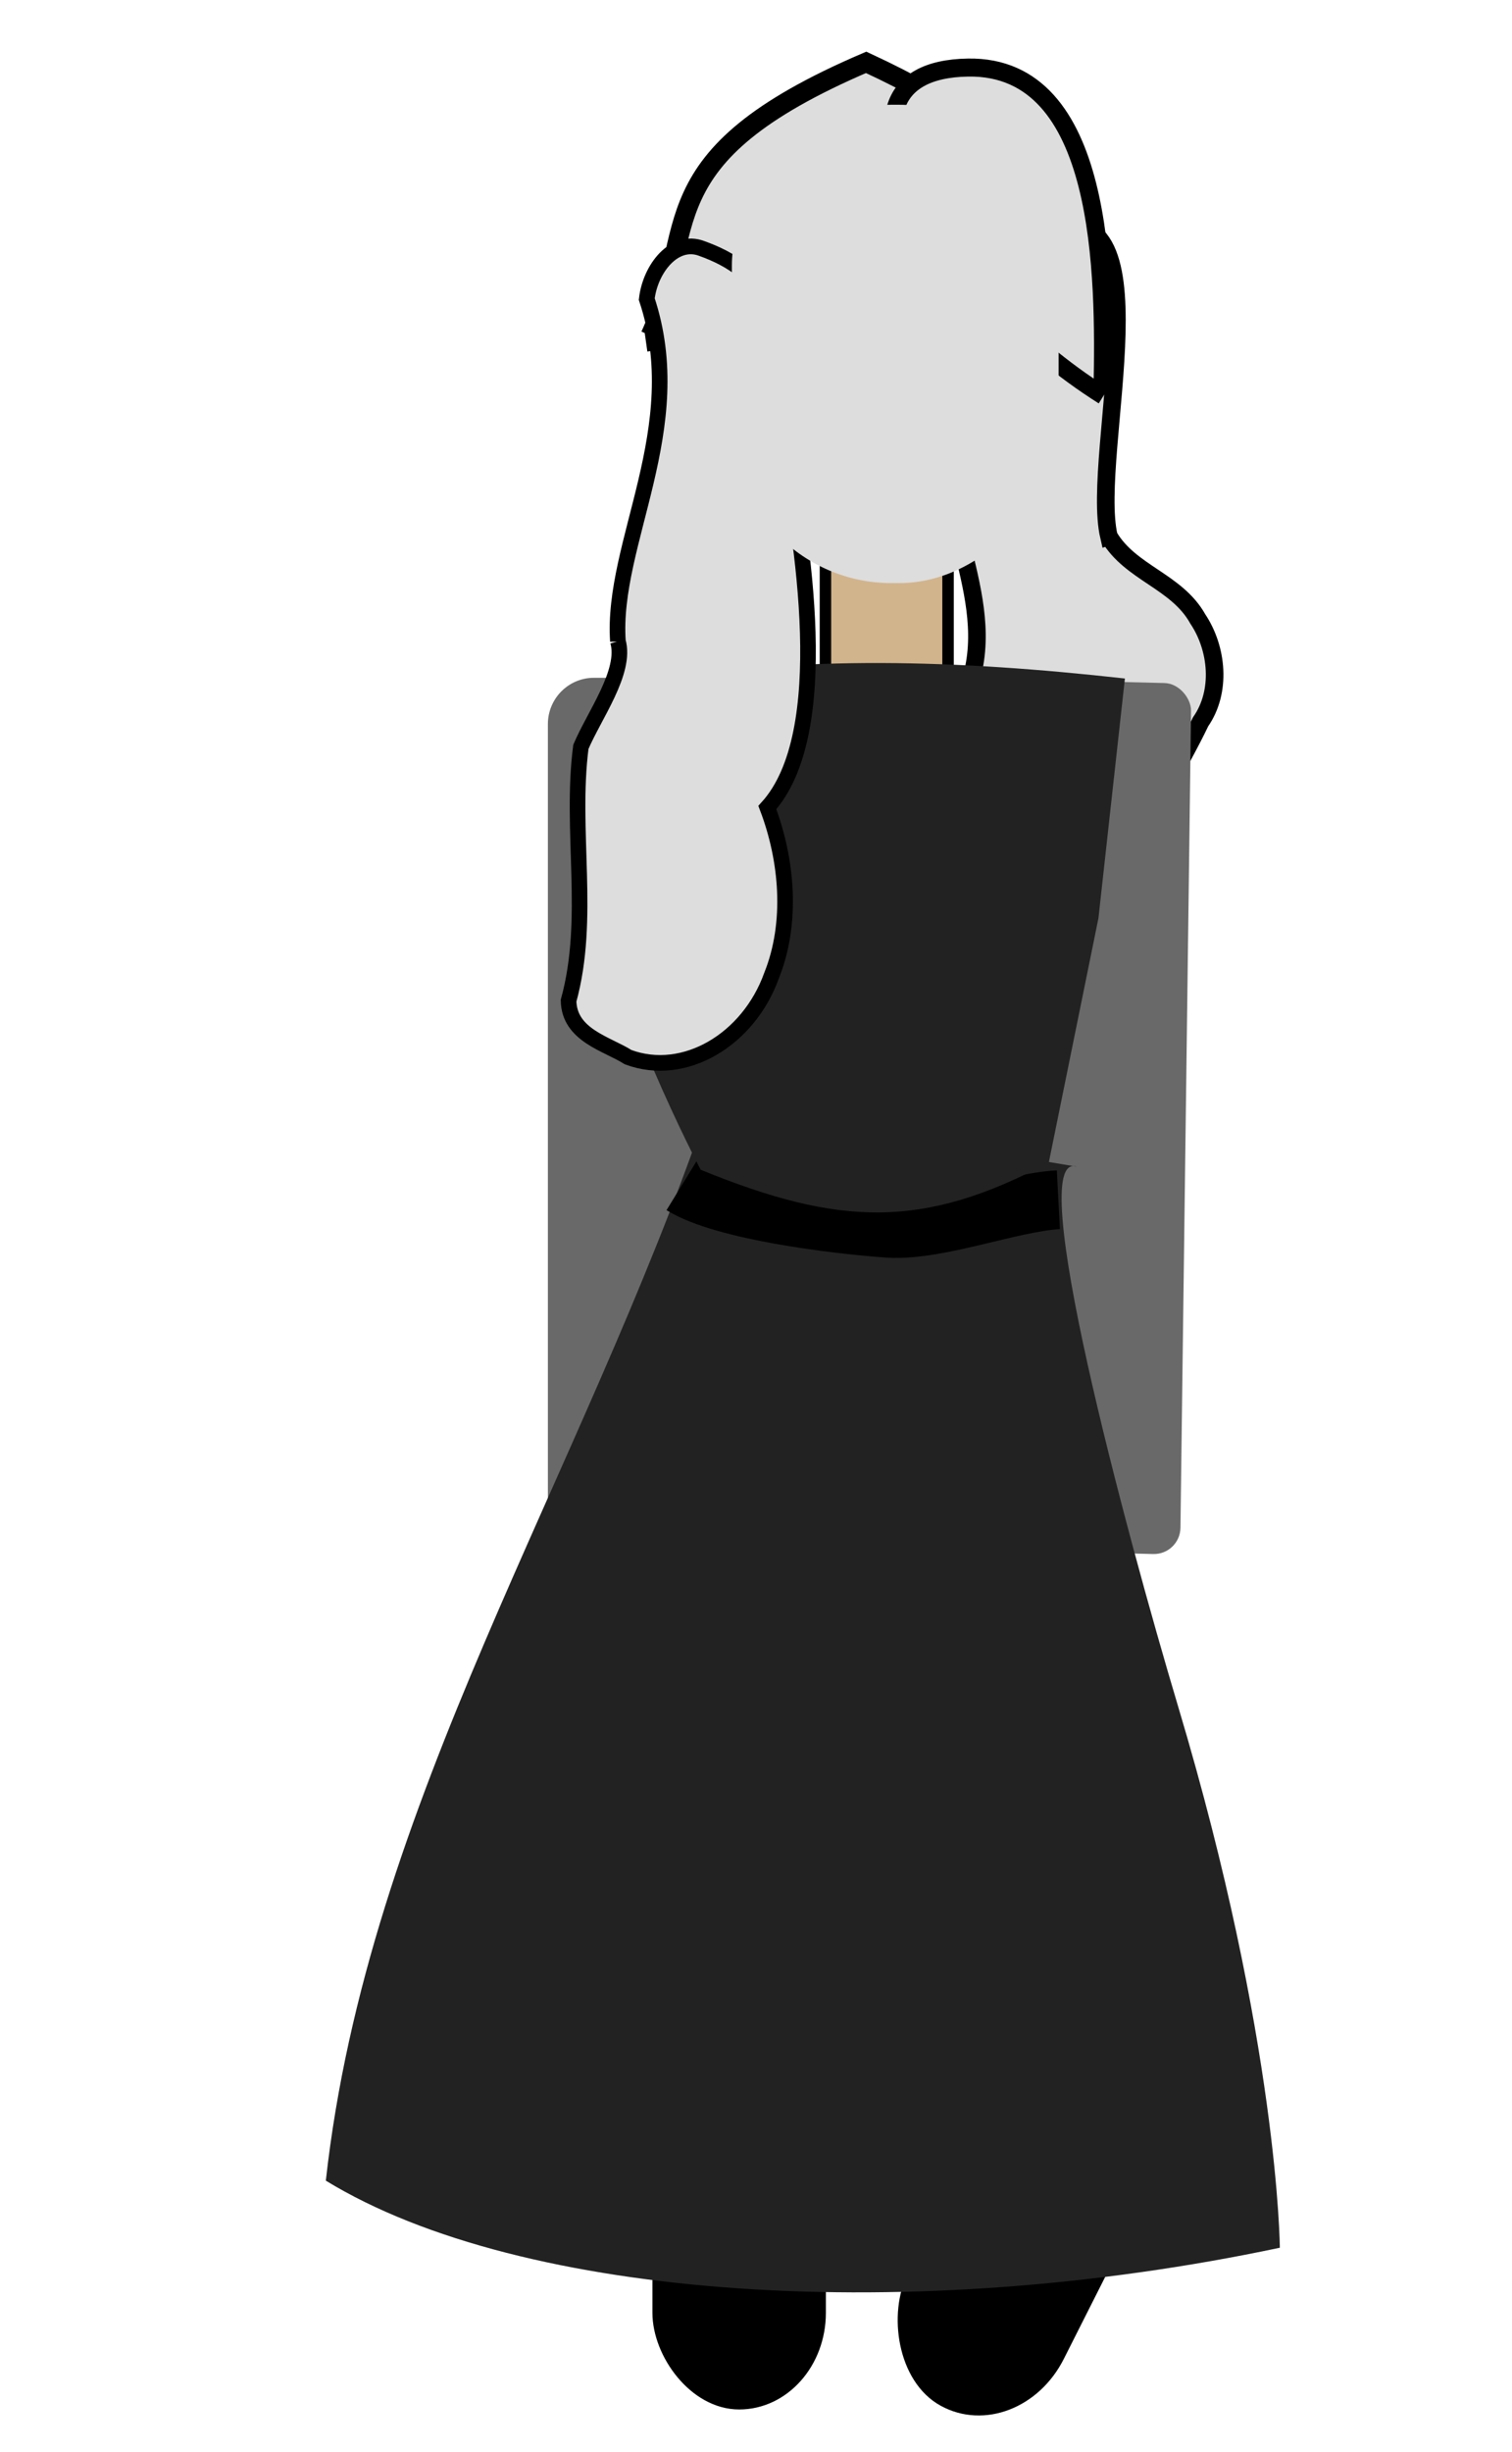 <?xml version="1.0" encoding="UTF-8" standalone="no"?>
<!-- Created with Inkscape (http://www.inkscape.org/) -->

<svg
   id="svg3063"
   version="1.1"
   inkscape:version="1.1.1 (eb90963e84, 2021-10-02)"
   width="432"
   height="700"
   sodipodi:docname="object.svg"
   inkscape:export-filename="/home/ng/Desktop/filmgenerator/objects/dynasty/back_talk/object.png"
   inkscape:export-xdpi="192.85715"
   inkscape:export-ydpi="192.85715"
   xmlns:inkscape="http://www.inkscape.org/namespaces/inkscape"
   xmlns:sodipodi="http://sodipodi.sourceforge.net/DTD/sodipodi-0.dtd"
   xmlns="http://www.w3.org/2000/svg"
   xmlns:svg="http://www.w3.org/2000/svg"
   xmlns:rdf="http://www.w3.org/1999/02/22-rdf-syntax-ns#"
   xmlns:cc="http://creativecommons.org/ns#"
   xmlns:dc="http://purl.org/dc/elements/1.1/">
  <defs
     id="defs3067" />
  <sodipodi:namedview
     pagecolor="#ffffff"
     bordercolor="#666666"
     borderopacity="1"
     objecttolerance="10"
     gridtolerance="10"
     guidetolerance="10"
     inkscape:pageopacity="0"
     inkscape:pageshadow="2"
     inkscape:window-width="1278"
     inkscape:window-height="704"
     id="namedview3065"
     showgrid="false"
     fit-margin-top="0"
     fit-margin-left="0"
     fit-margin-right="0"
     fit-margin-bottom="0"
     inkscape:zoom="0.70710678"
     inkscape:cx="415.07168"
     inkscape:cy="174.65538"
     inkscape:window-x="88"
     inkscape:window-y="27"
     inkscape:window-maximized="1"
     inkscape:current-layer="g4326"
     inkscape:pagecheckerboard="0" />
  <g
     id="g7035"
     transform="matrix(0.363,0,0,0.363,945.367,-297.947)">
    <g
       id="g4549"
       transform="matrix(1.332,0,0,1.332,-816.754,-202.065)">
      <g
         id="g4255"
         transform="matrix(0.694,0,0,0.694,-422.3,527.705)">
        <g
           transform="matrix(-2.181,0,0,2.181,-487.715,519.384)"
           id="g3874" />
        <g
           transform="matrix(-2.181,0,0,2.181,-3931.71,409.987)"
           id="g6966">
          <g
             transform="translate(-1157.133,-40.688)"
             id="g4284">
            <g
               transform="translate(20,32)"
               id="g4376">
              <g
                 transform="translate(-445.477,66.468)"
                 id="g4494">
                <g
                   id="g4482" />
              </g>
            </g>
          </g>
        </g>
        <g
           id="g4221"
           transform="matrix(-0.846,0,0,1,-2010.928,0)">
          <g
             id="g4286"
             transform="matrix(1.168,0,0,1.168,-725.404,-348.562)">
            <g
               transform="matrix(-1.425,0,0,1.21,-3053.338,736.761)"
               id="g4203">
              <g
                 id="g3977"
                 transform="matrix(0.381,0,0,0.381,-647.457,209.14)" />
              <g
                 id="g3920">
                <g
                   transform="translate(-350.264,-571.482)"
                   id="g3841">
                  <g
                     id="g4237"
                     transform="translate(565.443,152.052)">
                    <g
                       id="g4326"
                       transform="matrix(-1.119,0,0,1.119,-3380.196,-112.868)">
                      <path
                         style="fill:#dddddd;fill-opacity:1;stroke:#000000;stroke-width:9.503;stroke-linecap:butt;stroke-linejoin:miter;stroke-miterlimit:4;stroke-opacity:1;stroke-dasharray:none"
                         d="m -1558.53,659.36 c -11.666,19.771 -36.602,24.04 -48.023,44.4 -10.714,15.943 -12.93,39.125 -1.523,55.371 11.577,24.173 27.061,46.722 34.855,72.662 2.206,28.43 -6.188,56.239 -14.558,82.647 -1.095,25.065 26.634,25.884 41.427,35.986 21.561,11.979 46.073,21.834 70.593,15.997 20.555,0.708 43.288,-18.586 38.108,-42.29 -6.495,-35.116 2.947,-72.64 -9.474,-106.53 -11.698,-22.687 -26.668,-43.877 -32.3,-69.613 -23.66,-48.028 15.054,-97.083 4.662,-136.573 -2.291,-25.451 -3.665,-51.42 -11.721,-75.711 1.322,-21.794 -19.679,-32.467 -35.281,-39.945 -70.864,-28.408 -26.281,118.856 -36.764,163.599 z"
                         id="path3873"
                         inkscape:connector-curvature="0"
                         sodipodi:nodetypes="cccccccccccccc" />
                      <rect
                         transform="scale(-1,1)"
                         style="fill:#696969;fill-opacity:1;stroke:none"
                         id="rect4011-0"
                         width="80.017"
                         height="480.763"
                         x="1255.37"
                         y="735.445"
                         ry="24.9" />
                      <rect
                         style="fill:#696969;fill-opacity:1;stroke:none"
                         id="rect4011-3"
                         width="76.675"
                         height="468.564"
                         x="1535.509"
                         y="698.327"
                         ry="14.531"
                         transform="matrix(-1,0.025,0.013,1,0,0)" />
                      <rect
                         ry="0"
                         transform="scale(1,-1)"
                         y="-744.901"
                         x="-1471.608"
                         height="69.876"
                         width="66.253"
                         id="rect4013"
                         style="fill:#d2b48c;fill-opacity:1;stroke:#000000;stroke-width:6.186;stroke-linecap:round;stroke-linejoin:round;stroke-miterlimit:4;stroke-opacity:1;stroke-dasharray:none" />
                      <rect
                         transform="scale(-1,1)"
                         style="fill:#000000;fill-opacity:1;stroke:#000000;stroke-width:6.975;stroke-miterlimit:4;stroke-opacity:1;stroke-dasharray:none"
                         id="rect4183"
                         width="86.756"
                         height="149.062"
                         x="1315.349"
                         y="1514.491"
                         ry="48.517" />
                      <rect
                         style="fill:#000000;fill-opacity:1;stroke:#000000;stroke-width:7.196;stroke-miterlimit:4;stroke-opacity:1;stroke-dasharray:none"
                         id="rect4183-4"
                         width="88.84"
                         height="154.962"
                         x="2018.84"
                         y="597.785"
                         ry="50.438"
                         transform="matrix(-0.877,0.48,0.452,0.892,0,0)" />
                      <path
                         style="fill:#222222;fill-opacity:1;stroke:none"
                         d="m -1135.375,1543.942 c -106.171,64.652 -317.347,77.874 -515.531,36.085 0,0 0.661,-110.376 54.844,-290.783 28.377,-94.484 84.079,-300.494 54.844,-290.783 l 198.81,-33.338 c 69.798,202.858 184.416,375.323 207.034,578.819 z"
                         id="path3963-4"
                         inkscape:connector-curvature="0"
                         sodipodi:nodetypes="ccsccc" />
                      <path
                         sodipodi:nodetypes="ccc"
                         inkscape:connector-curvature="0"
                         id="path4305"
                         d="m -1531.226,1016.243 c 26.003,1.366 67.228,17.802 93.755,15.183 26.825,-1.964 87.216,-9.23 109.685,-23.074"
                         style="fill:none;stroke:#000000;stroke-width:31.678;stroke-linecap:butt;stroke-linejoin:miter;stroke-miterlimit:4;stroke-opacity:1;stroke-dasharray:none" />
                      <path
                         style="fill:#222222;fill-opacity:1;stroke:none"
                         d="m -1567.184,735.827 c 92.421,-10.217 172.179,-12.363 258.948,1.089 0,0 33.898,59.289 27.616,108.483 -7.777,60.906 -57.319,154.713 -57.319,154.713 -74.908,30.471 -120.343,32.017 -188.12,-3.944 l -26.819,-131.406 z"
                         id="path3963"
                         inkscape:connector-curvature="0"
                         sodipodi:nodetypes="ccscccc" />
                      <g
                         transform="translate(-386.915,8.223)"
                         id="g3943">
                        <path
                           style="fill:#d2b48c;fill-opacity:1;stroke:#000000;stroke-width:17.87;stroke-linecap:round;stroke-linejoin:miter;stroke-miterlimit:4;stroke-opacity:1;stroke-dasharray:none"
                           d="m -886.873,898.327 57.225,-32.977 c 39.11,48.522 35.64,53.576 45.264,84.415 -9.041,64.178 -59.122,119.806 -84.664,140.222"
                           id="path3932"
                           inkscape:connector-curvature="0"
                           sodipodi:nodetypes="cccc"
                           transform="matrix(0.381,0,0,0.381,-647.457,209.14)" />
                        <path
                           transform="matrix(-0.831,0,0,0.831,-833.227,406.973)"
                           style="fill:#d2b48c;fill-opacity:1;stroke:#000000;stroke-width:8.194;stroke-linecap:round;stroke-linejoin:miter;stroke-miterlimit:4;stroke-opacity:1;stroke-dasharray:none"
                           d="M 341.274,176.53 367.514,161.208"
                           id="path3932-6"
                           inkscape:connector-curvature="0"
                           sodipodi:nodetypes="cc" />
                        <path
                           transform="matrix(0.381,0,0,0.381,-647.457,209.14)"
                           sodipodi:nodetypes="ccc"
                           inkscape:connector-curvature="0"
                           id="path3872"
                           d="m -725.252,876.69 c -68.277,-147.601 9.925,-251.241 -306.19,-385.899 -524.334,242.489 -8.953,348.784 312.263,394.692"
                           style="fill:#dddddd;fill-opacity:1;stroke:#000000;stroke-width:27.58;stroke-linecap:butt;stroke-linejoin:miter;stroke-miterlimit:4;stroke-opacity:1;stroke-dasharray:none" />
                        <path
                           sodipodi:nodetypes="csc"
                           inkscape:connector-curvature="0"
                           id="path3872-5"
                           d="m -1366.693,951.463 c -3.196,-158.533 -3.159,-456.249 190.475,-453.311 233.579,3.544 42.999,316.346 -191.862,463.408"
                           style="fill:#dddddd;fill-opacity:1;stroke:#000000;stroke-width:25.451;stroke-linecap:butt;stroke-linejoin:miter;stroke-miterlimit:4;stroke-opacity:1;stroke-dasharray:none"
                           transform="matrix(0.381,0,0,0.381,-647.457,209.14)" />
                      </g>
                      <path
                         sodipodi:nodetypes="ccccccccccc"
                         style="fill:#dddddd;fill-opacity:1;stroke:#000000;stroke-width:8.437;stroke-linecap:butt;stroke-linejoin:miter;stroke-miterlimit:4;stroke-opacity:1;stroke-dasharray:none"
                         d="m -1293.213,715.794 c -4.733,16.354 12.856,39.898 20.023,56.824 5.855,45.251 -5.628,92.213 6.641,136.53 -0.328,18.65 -20.793,23.176 -32.173,30.378 -30.407,11.268 -65.063,-9.354 -77.499,-43.84 -11.506,-28.513 -8.474,-62.358 2.264,-90.431 -36.436,-39.978 -18.956,-144.489 -8.495,-199.144 1.235,-21.811 3.824,-43.676 8.765,-64.634 1.247,-21.414 20.093,-31.596 35.17,-36.991 14.791,-5.601 27.831,10.776 29.719,27.231 -23.254,69.519 19.263,131.272 15.584,184.077 z"
                         id="path3873-0"
                         inkscape:connector-curvature="0" />
                      <rect
                         ry="86.255"
                         y="427.171"
                         x="-1531.365"
                         height="257.334"
                         width="176.56"
                         id="rect3026"
                         style="fill:#dddddd;fill-opacity:1;stroke:none" />
                    </g>
                  </g>
                </g>
              </g>
            </g>
            <path
               style="fill:none;stroke:#000000;stroke-width:1px;stroke-linecap:butt;stroke-linejoin:miter;stroke-opacity:1"
               d="m -526.087,-207.925 74.953,2.828 -35.355,53.74 -38.184,-49.497"
               id="path4103"
               inkscape:connector-curvature="0"
               transform="matrix(-3.014,0,0,2.551,-75.177,594.19)" />
          </g>
        </g>
      </g>
    </g>
  </g>
</svg>
